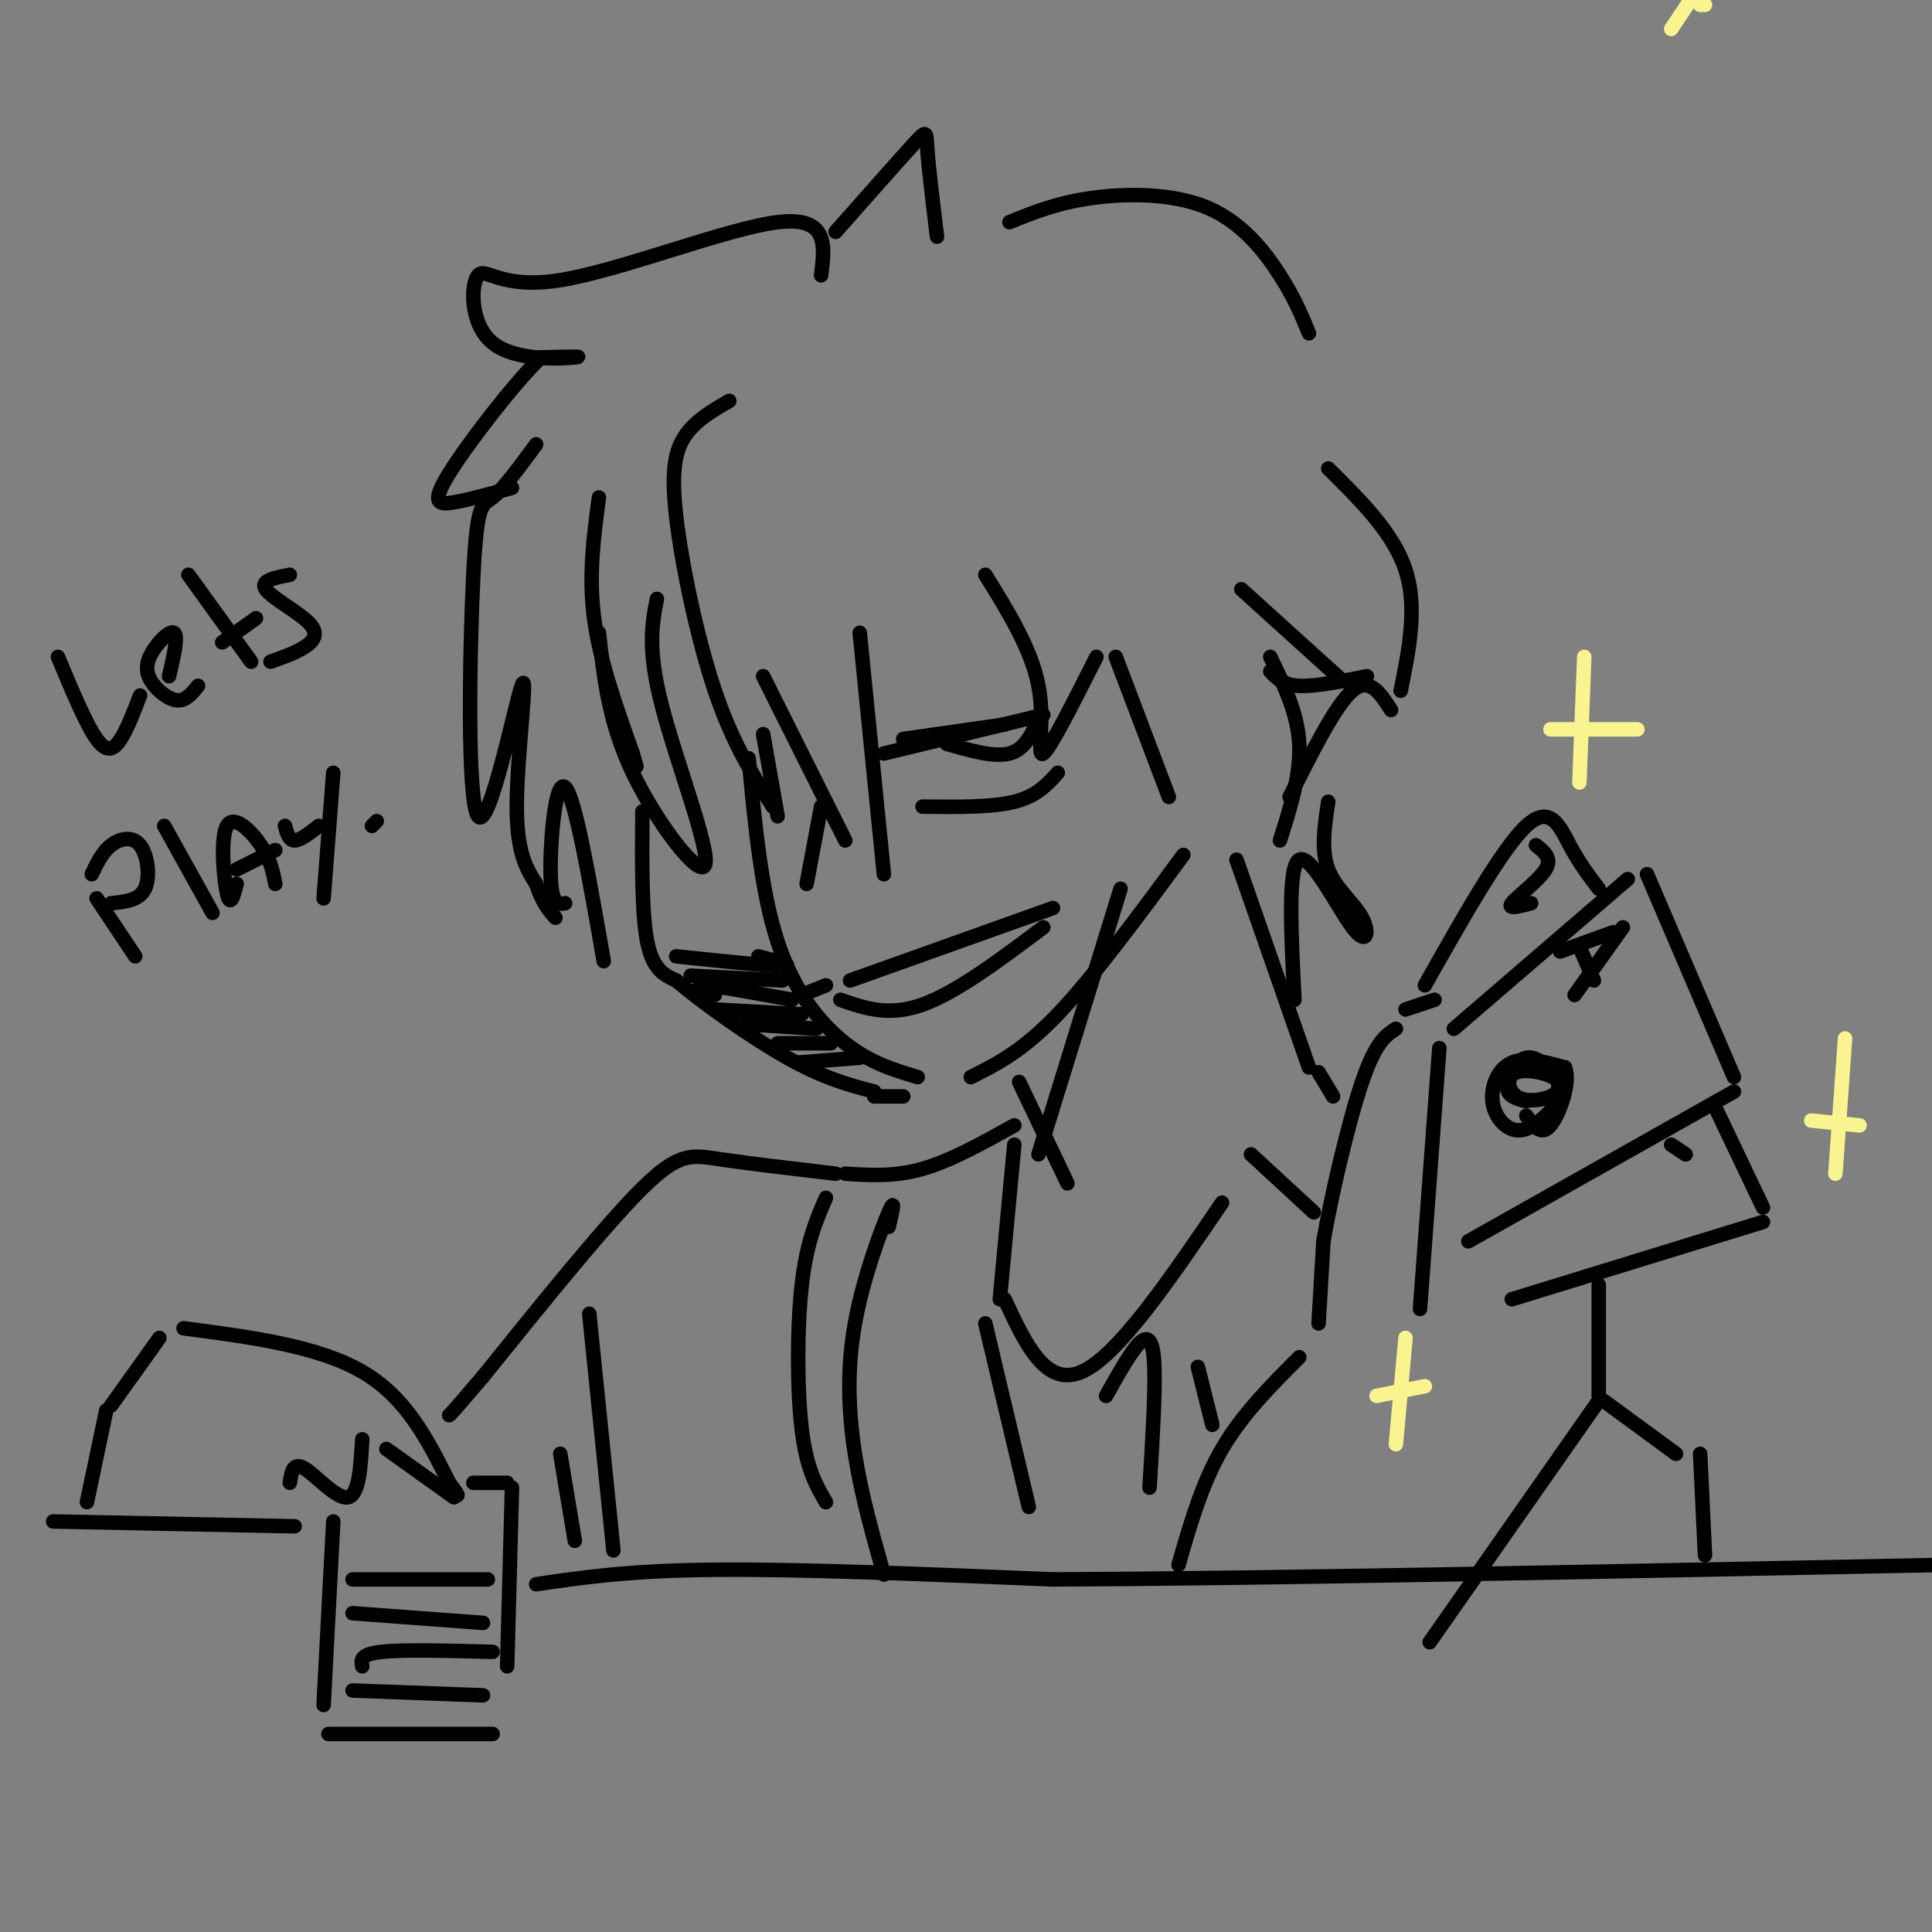 <svg viewBox='0 0 400 400' version='1.1' xmlns='http://www.w3.org/2000/svg' xmlns:xlink='http://www.w3.org/1999/xlink'><rect x="0" y="0" width="400" height="400" fill="#808080" stroke="none"/><g fill='none' stroke='rgb(0,0,0)' stroke-width='3' stroke-linecap='round' stroke-linejoin='round'><path d='M124,103c-1.083,8.083 -2.167,16.167 -1,25c1.167,8.833 4.583,18.417 8,28'/><path d='M131,156c1.333,4.667 0.667,2.333 0,0'/><path d='M133,168c-0.083,10.583 -0.167,21.167 1,27c1.167,5.833 3.583,6.917 6,8'/><path d='M140,203c5.244,4.489 15.356,11.711 23,16c7.644,4.289 12.822,5.644 18,7'/><path d='M181,227c0.000,0.000 6.000,0.000 6,0'/><path d='M201,223c5.333,-2.667 10.667,-5.333 18,-13c7.333,-7.667 16.667,-20.333 26,-33'/><path d='M244,324c2.417,-8.417 4.833,-16.833 9,-24c4.167,-7.167 10.083,-13.083 16,-19'/><path d='M273,274c0.000,0.000 1.000,-17.000 1,-17'/><path d='M274,257c1.622,-9.489 5.178,-24.711 8,-33c2.822,-8.289 4.911,-9.644 7,-11'/><path d='M291,209c0.000,0.000 6.000,-2.000 6,-2'/><path d='M298,217c0.000,0.000 -4.000,54.000 -4,54'/><path d='M301,213c0.000,0.000 36.000,-31.000 36,-31'/><path d='M341,181c0.000,0.000 18.000,42.000 18,42'/><path d='M359,226c0.000,0.000 -55.000,31.000 -55,31'/><path d='M355,229c0.000,0.000 10.000,21.000 10,21'/><path d='M365,253c0.000,0.000 -52.000,16.000 -52,16'/><path d='M331,184c-2.000,-2.622 -4.000,-5.244 -6,-9c-2.000,-3.756 -4.000,-8.644 -9,-4c-5.000,4.644 -13.000,18.822 -21,33'/><path d='M323,197c0.000,0.000 11.000,-4.000 11,-4'/><path d='M336,192c0.000,0.000 -10.000,14.000 -10,14'/><path d='M327,196c0.000,0.000 3.000,7.000 3,7'/><path d='M316,228c-1.967,-0.497 -3.934,-0.993 -4,-3c-0.066,-2.007 1.771,-5.524 4,-6c2.229,-0.476 4.852,2.089 6,4c1.148,1.911 0.820,3.167 -1,4c-1.820,0.833 -5.132,1.244 -7,0c-1.868,-1.244 -2.293,-4.141 0,-5c2.293,-0.859 7.304,0.321 9,2c1.696,1.679 0.076,3.856 -2,6c-2.076,2.144 -4.608,4.255 -7,4c-2.392,-0.255 -4.644,-2.876 -5,-6c-0.356,-3.124 1.184,-6.750 4,-8c2.816,-1.250 6.908,-0.125 11,1'/><path d='M324,221c1.267,2.911 -1.067,9.689 -3,12c-1.933,2.311 -3.467,0.156 -5,-2'/><path d='M318,175c1.711,1.333 3.422,2.667 2,5c-1.422,2.333 -5.978,5.667 -7,7c-1.022,1.333 1.489,0.667 4,0'/><path d='M346,237c0.000,0.000 3.000,2.000 3,2'/><path d='M331,266c0.000,0.000 0.000,23.000 0,23'/><path d='M331,290c0.000,0.000 -35.000,50.000 -35,50'/><path d='M211,224c0.000,0.000 10.000,21.000 10,21'/><path d='M210,237c0.000,0.000 -3.000,32.000 -3,32'/><path d='M208,269c4.250,9.167 8.500,18.333 16,15c7.500,-3.333 18.250,-19.167 29,-35'/><path d='M210,233c-6.583,3.667 -13.167,7.333 -19,9c-5.833,1.667 -10.917,1.333 -16,1'/><path d='M173,243c-9.089,-1.067 -18.178,-2.133 -24,-3c-5.822,-0.867 -8.378,-1.533 -16,6c-7.622,7.533 -20.311,23.267 -33,39'/><path d='M100,285c-6.667,7.833 -6.833,7.917 -7,8'/><path d='M23,291c0.000,0.000 10.000,-14.000 10,-14'/><path d='M38,275c13.917,1.833 27.833,3.667 37,9c9.167,5.333 13.583,14.167 18,23'/><path d='M93,307c3.000,4.000 1.500,2.500 0,1'/><path d='M94,310c0.000,0.000 -14.000,-10.000 -14,-10'/><path d='M75,298c-0.333,5.800 -0.667,11.600 -3,12c-2.333,0.400 -6.667,-4.600 -9,-6c-2.333,-1.400 -2.667,0.800 -3,3'/><path d='M98,307c0.000,0.000 7.000,0.000 7,0'/><path d='M106,308c0.000,0.000 -1.000,37.000 -1,37'/><path d='M69,315c0.000,0.000 -2.000,38.000 -2,38'/><path d='M68,359c0.000,0.000 34.000,0.000 34,0'/><path d='M73,350c0.000,0.000 27.000,1.000 27,1'/><path d='M75,345c-0.250,-1.250 -0.500,-2.500 4,-3c4.500,-0.500 13.750,-0.250 23,0'/><path d='M73,334c0.000,0.000 27.000,2.000 27,2'/><path d='M73,327c0.000,0.000 28.000,0.000 28,0'/><path d='M22,292c0.000,0.000 -4.000,19.000 -4,19'/><path d='M11,315c0.000,0.000 50.000,1.000 50,1'/><path d='M111,328c9.583,-1.417 19.167,-2.833 37,-3c17.833,-0.167 43.917,0.917 70,2'/><path d='M218,327c42.333,-0.167 113.167,-1.583 184,-3'/><path d='M122,272c0.000,0.000 5.000,49.000 5,49'/><path d='M116,301c0.000,0.000 3.000,18.000 3,18'/><path d='M171,248c-2.000,4.600 -4.000,9.200 -5,18c-1.000,8.800 -1.000,21.800 0,30c1.000,8.200 3.000,11.600 5,15'/><path d='M184,254c0.756,-3.214 1.512,-6.429 0,-3c-1.512,3.429 -5.292,13.500 -7,23c-1.708,9.500 -1.345,18.429 0,27c1.345,8.571 3.673,16.786 6,25'/><path d='M259,239c0.000,0.000 13.000,12.000 13,12'/><path d='M256,178c0.000,0.000 15.000,43.000 15,43'/><path d='M273,222c0.000,0.000 3.000,5.000 3,5'/><path d='M332,290c0.000,0.000 15.000,11.000 15,11'/><path d='M352,301c0.000,0.000 1.000,21.000 1,21'/><path d='M204,274c0.000,0.000 9.000,38.000 9,38'/><path d='M229,289c2.600,-4.644 5.200,-9.289 7,-11c1.800,-1.711 2.800,-0.489 3,5c0.200,5.489 -0.400,15.244 -1,25'/><path d='M248,283c0.000,0.000 3.000,12.000 3,12'/><path d='M151,83c-3.411,1.964 -6.821,3.929 -9,7c-2.179,3.071 -3.125,7.250 -2,17c1.125,9.750 4.321,25.071 8,36c3.679,10.929 7.839,17.464 12,24'/><path d='M161,169c0.000,0.000 -3.000,-17.000 -3,-17'/><path d='M158,140c0.000,0.000 17.000,34.000 17,34'/><path d='M183,181c0.000,0.000 -5.000,-50.000 -5,-50'/><path d='M111,92c-3.397,4.618 -6.795,9.235 -9,11c-2.205,1.765 -3.218,0.677 -4,16c-0.782,15.323 -1.333,47.056 1,50c2.333,2.944 7.551,-22.900 9,-27c1.449,-4.100 -0.872,13.543 -1,24c-0.128,10.457 1.936,13.729 4,17'/><path d='M111,183c1.333,4.000 2.667,5.500 4,7'/><path d='M117,187c-1.422,0.267 -2.844,0.533 -3,-6c-0.156,-6.533 0.956,-19.867 3,-18c2.044,1.867 5.022,18.933 8,36'/><path d='M257,122c0.000,0.000 21.000,19.000 21,19'/><path d='M283,140c-5.333,1.083 -10.667,2.167 -14,2c-3.333,-0.167 -4.667,-1.583 -6,-3'/><path d='M263,136c2.833,5.833 5.667,11.667 6,18c0.333,6.333 -1.833,13.167 -4,20'/><path d='M204,119c4.778,7.711 9.556,15.422 11,23c1.444,7.578 -0.444,15.022 1,14c1.444,-1.022 6.222,-10.511 11,-20'/><path d='M231,136c0.000,0.000 11.000,29.000 11,29'/><path d=''/><path d='M187,153c0.000,0.000 21.000,-3.000 21,-3'/><path d='M183,156c0.000,0.000 33.000,-8.000 33,-8'/><path d='M196,154c4.917,1.417 9.833,2.833 13,2c3.167,-0.833 4.583,-3.917 6,-7'/><path d='M191,167c7.167,0.083 14.333,0.167 19,-1c4.667,-1.167 6.833,-3.583 9,-6'/><path d='M166,206c0.000,0.000 5.000,-2.000 5,-2'/><path d='M176,203c0.000,0.000 42.000,-15.000 42,-15'/><path d='M174,207c5.000,1.750 10.000,3.500 17,1c7.000,-2.500 16.000,-9.250 25,-16'/><path d='M167,183c0.000,0.000 3.000,-16.000 3,-16'/><path d='M275,97c6.750,6.667 13.500,13.333 16,21c2.500,7.667 0.750,16.333 -1,25'/><path d='M288,147c-2.250,-3.500 -4.500,-7.000 -8,-4c-3.500,3.000 -8.250,12.500 -13,22'/><path d='M275,166c-0.767,5.003 -1.534,10.006 0,14c1.534,3.994 5.370,6.978 7,10c1.630,3.022 1.054,6.083 -2,2c-3.054,-4.083 -8.587,-15.309 -11,-14c-2.413,1.309 -1.707,15.155 -1,29'/><path d='M215,239c0.000,0.000 17.000,-55.000 17,-55'/><path d='M170,57c0.791,-6.146 1.583,-12.291 -9,-11c-10.583,1.291 -32.540,10.020 -45,12c-12.460,1.980 -15.422,-2.789 -17,-1c-1.578,1.789 -1.771,10.135 3,14c4.771,3.865 14.506,3.247 17,3c2.494,-0.247 -2.253,-0.124 -7,0'/><path d='M112,74c-5.298,5.036 -15.042,17.625 -19,24c-3.958,6.375 -2.131,6.536 1,6c3.131,-0.536 7.565,-1.768 12,-3'/><path d='M173,48c6.467,-7.311 12.933,-14.622 16,-18c3.067,-3.378 2.733,-2.822 3,1c0.267,3.822 1.133,10.911 2,18'/><path d='M209,46c4.881,-1.994 9.762,-3.988 17,-5c7.238,-1.012 16.833,-1.042 24,2c7.167,3.042 11.905,9.155 15,14c3.095,4.845 4.548,8.423 6,12'/><path d='M12,136c2.911,6.978 5.822,13.956 8,17c2.178,3.044 3.622,2.156 5,0c1.378,-2.156 2.689,-5.578 4,-9'/><path d='M35,140c0.986,-4.217 1.971,-8.434 1,-9c-0.971,-0.566 -3.900,2.518 -5,5c-1.100,2.482 -0.373,4.360 1,6c1.373,1.640 3.392,3.040 5,3c1.608,-0.040 2.804,-1.520 4,-3'/><path d='M39,119c0.000,0.000 13.000,18.000 13,18'/><path d='M46,133c0.000,0.000 7.000,-5.000 7,-5'/><path d='M60,119c-3.119,0.607 -6.238,1.214 -5,3c1.238,1.786 6.833,4.750 9,7c2.167,2.250 0.905,3.786 -1,5c-1.905,1.214 -4.452,2.107 -7,3'/><path d='M20,186c0.000,0.000 8.000,12.000 8,12'/><path d='M19,181c1.083,-2.286 2.167,-4.571 4,-6c1.833,-1.429 4.417,-2.000 6,0c1.583,2.000 2.167,6.571 1,9c-1.167,2.429 -4.083,2.714 -7,3'/><path d='M34,171c0.000,0.000 10.000,18.000 10,18'/><path d='M49,183c-0.655,2.500 -1.310,5.000 -2,2c-0.690,-3.000 -1.417,-11.500 0,-14c1.417,-2.500 4.976,1.000 7,4c2.024,3.000 2.512,5.500 3,8'/><path d='M49,180c0.000,0.000 8.000,-4.000 8,-4'/><path d='M59,171c0.417,1.500 0.833,3.000 2,3c1.167,0.000 3.083,-1.500 5,-3'/><path d='M69,160c0.000,0.000 -2.000,26.000 -2,26'/><path d='M78,170c0.000,0.000 -1.000,1.000 -1,1'/></g>
<g fill='none' stroke='rgb(249,244,144)' stroke-width='3' stroke-linecap='round' stroke-linejoin='round'><path d='M350,0c0.000,0.000 -4.000,6.000 -4,6'/><path d='M353,1c0.000,0.000 -1.000,0.000 -1,0'/><path d='M328,136c0.000,0.000 -1.000,26.000 -1,26'/><path d='M321,151c0.000,0.000 18.000,0.000 18,0'/><path d='M382,215c0.000,0.000 -2.000,28.000 -2,28'/><path d='M375,232c0.000,0.000 10.000,1.000 10,1'/><path d='M291,277c0.000,0.000 -2.000,22.000 -2,22'/><path d='M285,289c0.000,0.000 10.000,-2.000 10,-2'/></g>
<g fill='none' stroke='rgb(0,0,0)' stroke-width='3' stroke-linecap='round' stroke-linejoin='round'><path d='M136,124c-1.000,5.173 -2.000,10.345 1,22c3.000,11.655 10.000,29.792 9,33c-1.000,3.208 -10.000,-8.512 -15,-19c-5.000,-10.488 -6.000,-19.744 -7,-29'/><path d=''/><path d='M190,223c-4.911,-1.467 -9.822,-2.933 -15,-7c-5.178,-4.067 -10.622,-10.733 -14,-21c-3.378,-10.267 -4.689,-24.133 -6,-38'/><path d='M165,220c0.000,0.000 13.000,-1.000 13,-1'/><path d='M161,216c0.000,0.000 11.000,0.000 11,0'/><path d='M154,212c0.000,0.000 15.000,1.000 15,1'/><path d='M148,209c0.000,0.000 18.000,1.000 18,1'/><path d='M148,206c-2.333,-1.083 -4.667,-2.167 -2,-2c2.667,0.167 10.333,1.583 18,3'/><path d='M143,202c0.000,0.000 19.000,1.000 19,1'/><path d='M140,198c9.583,1.000 19.167,2.000 22,2c2.833,0.000 -1.083,-1.000 -5,-2'/></g>
</svg>